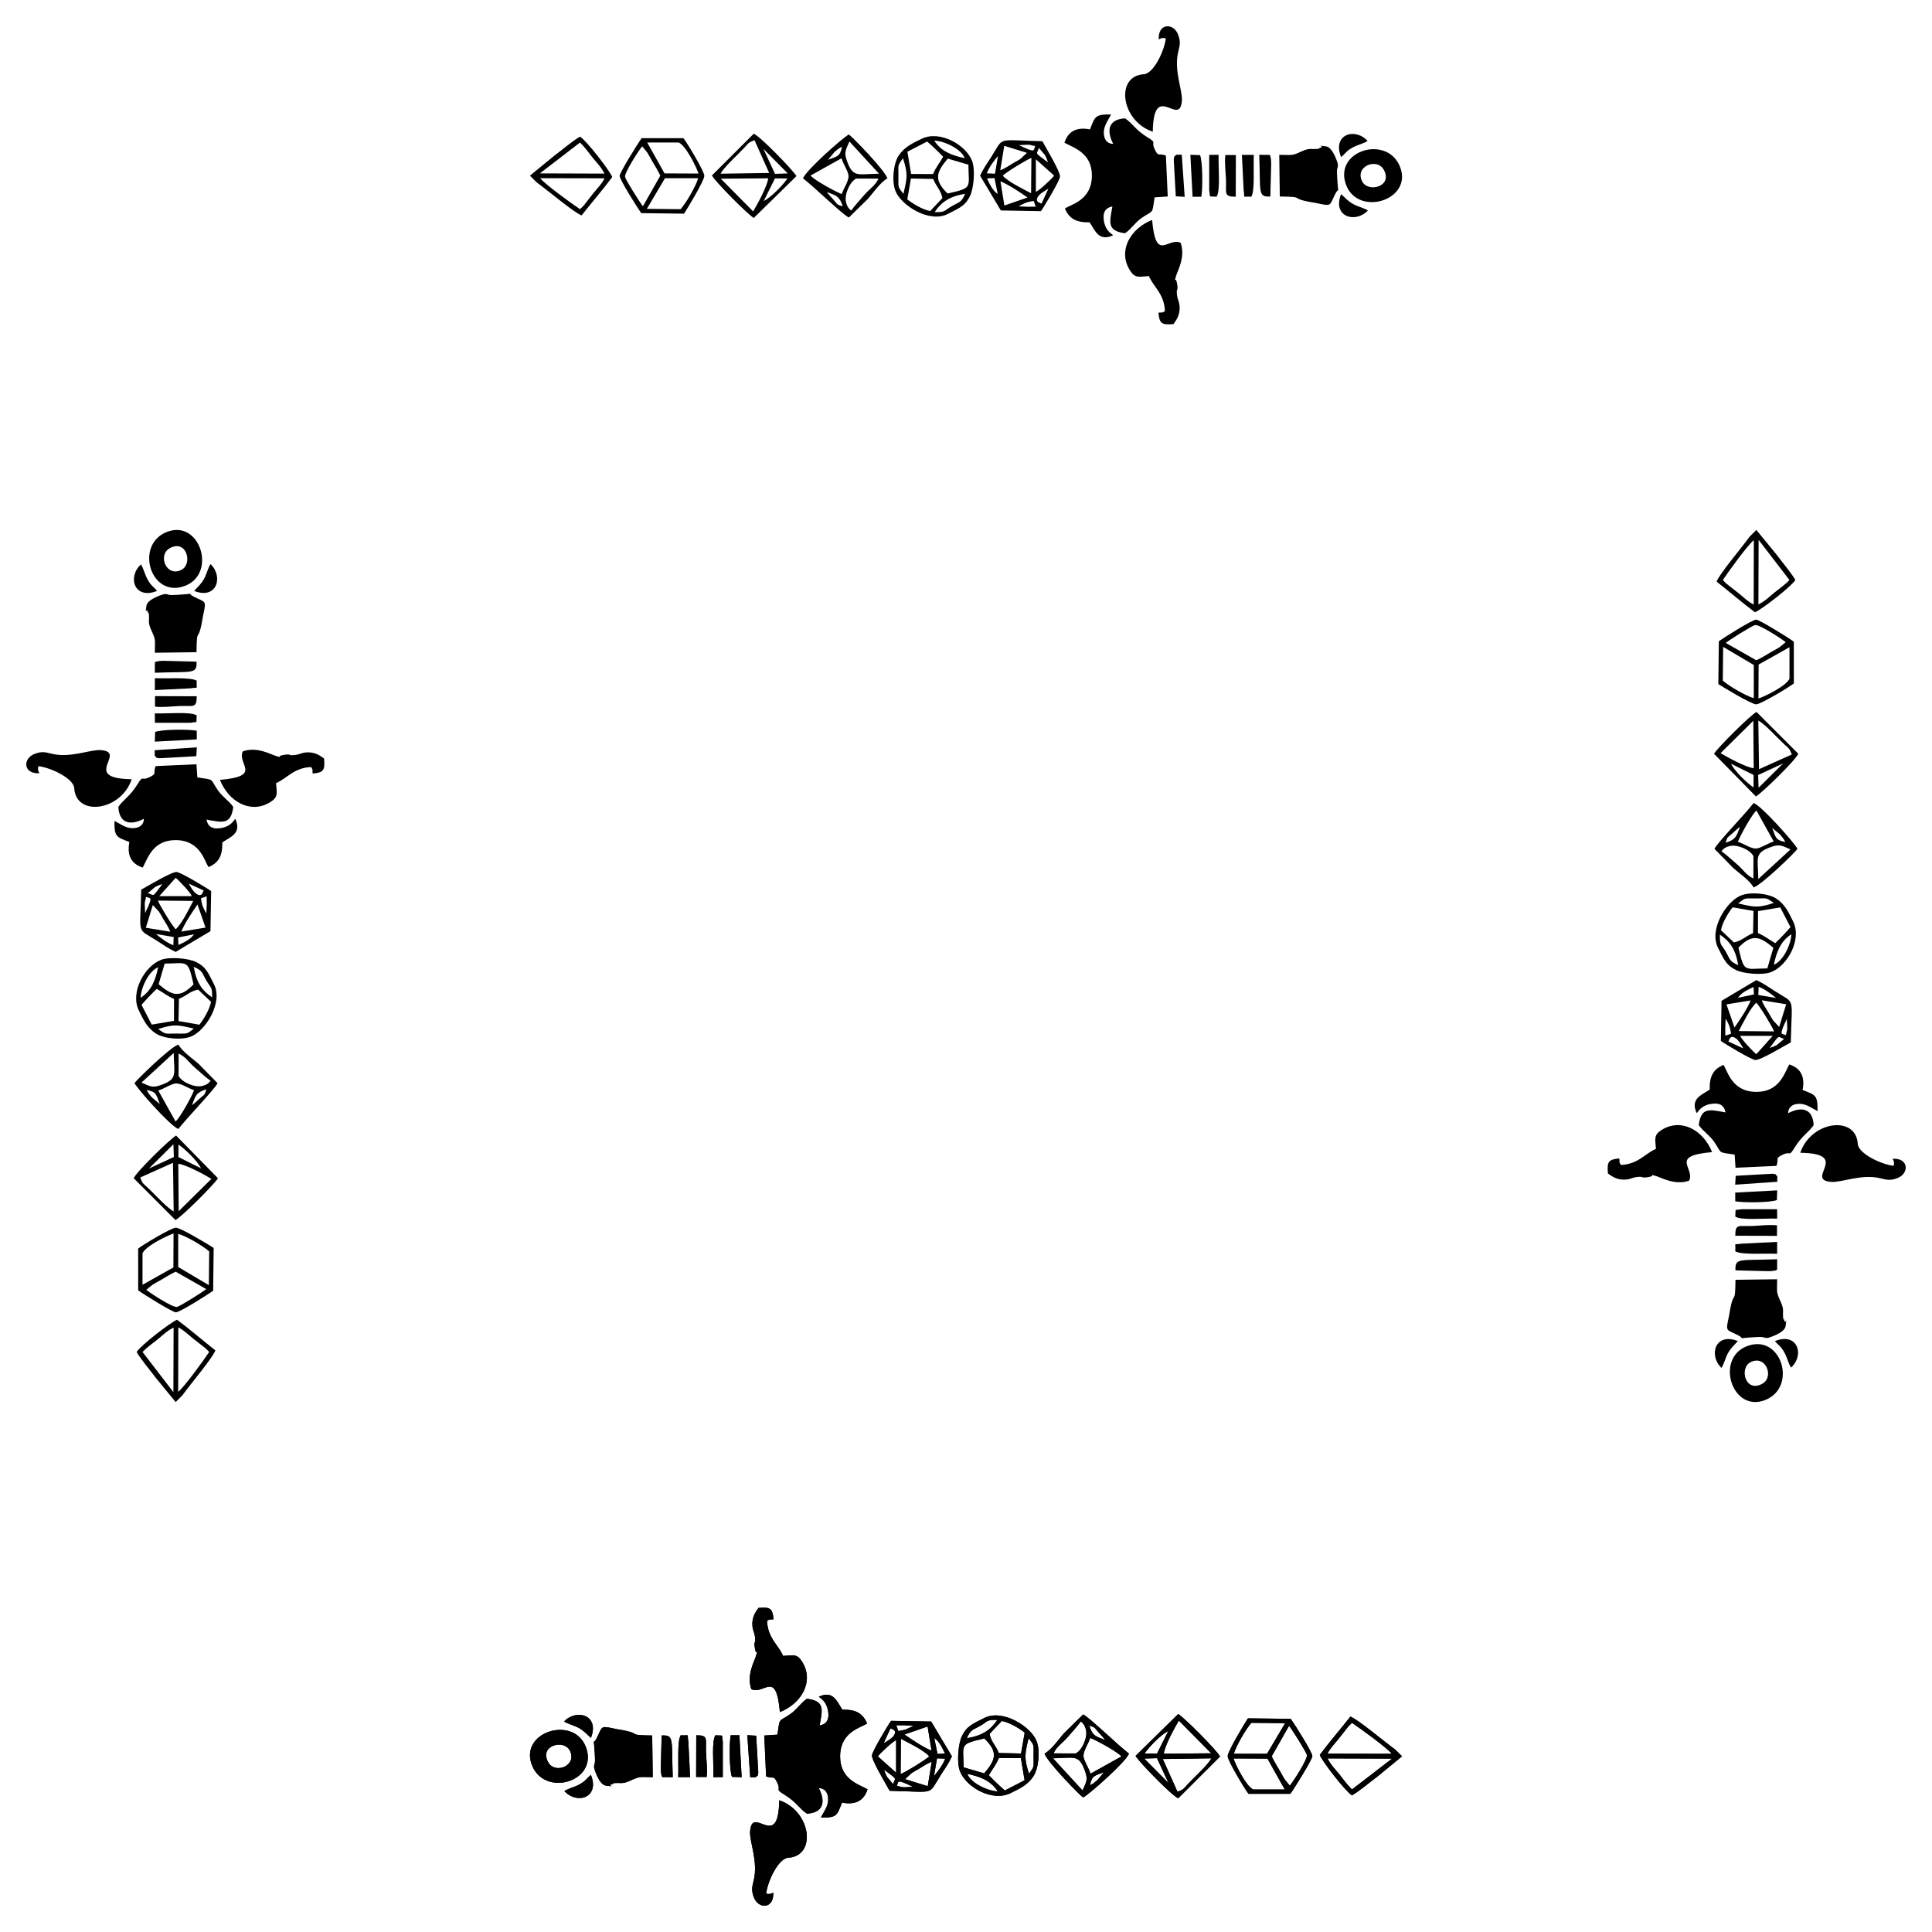 <?xml version="1.0" encoding="UTF-8"?>
<!DOCTYPE svg PUBLIC "-//W3C//DTD SVG 1.1//EN" "http://www.w3.org/Graphics/SVG/1.1/DTD/svg11.dtd">
<!-- Creator: CorelDRAW 2020 (64-Bit) -->
<svg xmlns="http://www.w3.org/2000/svg" xml:space="preserve" width="9.5in" height="9.5in" version="1.1" style="shape-rendering:geometricPrecision; text-rendering:geometricPrecision; image-rendering:optimizeQuality; fill-rule:evenodd; clip-rule:evenodd"
viewBox="0 0 9500 9500"
 xmlns:xlink="http://www.w3.org/1999/xlink"
 xmlns:xodm="http://www.corel.com/coreldraw/odm/2003">
 <defs>
  <style type="text/css">
   <![CDATA[
    .fil0 {fill:black}
   ]]>
  </style>
 </defs>
 <g id="Layer_x0020_1">
  <path class="fil0" d="M8738.43 6242.72l0.3 -50.79c-185.28,7.15 -208.19,-8.72 -205.09,54.58l157.14 4.09c8.36,-0.01 17.63,0.08 25.79,-1.19 25.75,-3.96 13.31,-2.47 21.86,-6.69zm-114.58 -3586.6l-0.67 316.57c-29.46,-14.86 -44.34,-31.63 -71.73,-53.89l-60.55 -47.4c-1.49,-1.33 -3.58,-3.09 -5,-4.42l-9.63 -9.86c-1.07,-1.09 -3.25,-3.38 -4.7,-5.22 28.32,-42.24 122.19,-172.09 152.28,-195.78zm156.73 501.59l-29.88 24.57c-16.81,10.67 -22.29,12.54 -40.02,22.8 -25.22,14.62 -49.64,30.44 -74.41,41.8l-150.28 -85.39c11.57,-10.86 130.15,-85.85 144.32,-87.95 20.52,-3.05 125.77,64.19 150.26,84.17zm-159.24 386.55l1.93 232.99c-35.09,-2.18 -133.26,-55.73 -162.89,-73.85l160.96 -159.13zm100.35 593.54c-29.21,8.8 -64.02,33.33 -86.01,34.53 -26.69,1.45 -61.26,-24.16 -90.02,-33.05 12.7,-33.63 69.33,-135.69 91.09,-153.71l84.95 152.23zm0.52 302.11c-78.12,26.02 -97.74,20.47 -175.31,2.38 37.48,-29.22 28.61,-24.51 89.41,-24.48 58.01,0.03 44.89,-5.51 85.91,22.09zm5.33 2154.58c21.77,25.69 28.37,22.93 47.86,58.14 11.82,21.37 19.9,55.61 31.76,72.15 68.59,-64.03 30.31,-175.28 -79.62,-130.3zm-61.61 209.46c-83.46,46.96 -114.63,-76.12 -58.79,-105.5 74.48,-39.17 118.88,71.69 58.79,105.5zm-120.59 -209.68c-112.52,-44.24 -144.74,71.18 -80.45,132 12.1,-18.2 19.72,-51.42 32.36,-73.49 15.51,-27.09 29.88,-37.44 48.09,-58.51zm193.16 -303.94l-204.8 2.72c-1.31,137.71 -8.83,32.67 -31.07,173.6l-3.33 16.19c-14.59,67.76 -8.62,54.08 47.92,83.31 31.68,16.38 0.72,15.12 38.5,12.01 117.73,-9.69 68.63,1.35 107.21,0.56 0.92,-0.02 82.81,-22.89 87.24,-58.23 6.89,-54.96 0.26,-7.21 -5.51,-25.18 -19.24,-59.91 2.52,28.11 -6.05,-16.55 -5.22,-27.22 6.92,-35.04 -12.43,-77.19 -23.66,-51.59 -17.56,-44.27 -17.67,-111.26zm567.2 -592.42c0.01,0.04 12.86,15.64 5.14,34.67 -62.51,-7.56 -172.98,-60.56 -175.9,-108.37 -8.69,-142.07 -230.43,-112.26 -282.52,44.2 255.05,3.69 18.31,132.42 151.89,143.19 50.74,4.09 150.17,-40.85 242.63,-17.55 33.31,8.39 49.05,11.41 81.96,-0.69 60.39,-22.21 58.01,-100.85 -23.2,-95.45zm-683.11 -844.66l1.81 36.83 -78.28 16.02c18.63,-26.48 46.67,-38.58 76.47,-52.85zm116.01 1253.37l-175.5 8.71c-41.03,8.02 -27.87,-11.68 -30.39,37.43 28.29,18.51 143.65,9.51 205.69,12.45l0.2 -58.6zm-0.74 -81.39c-38.8,-4.35 -80.52,1.44 -119.6,3.09 -69,2.92 -85.73,-13.41 -85.53,48.05l205.11 0.58 0.02 -51.72zm0.5 -79.32l-175.18 0.02c-38.06,7.15 -26.87,-7.33 -30.53,35.95 27.49,19.91 139.09,8.46 206.11,10.17l-0.4 -46.14zm-1.11 -44.98l1.63 -47.74 -206.42 10.95 0.11 42.89c41.6,7.67 173,6.68 204.68,-6.11zm2.02 -89.94l0.04 -26.98c-19.11,-16.83 5.34,-5.69 -22.52,-12.61l-182.02 10.22 -2.6 43.72 207.09 -14.35zm-433 -5.6c28.8,-64.22 -99.46,-121.53 112.33,-140.28 -42.46,-107.26 -150.69,-168.35 -245.38,-110.57 -41.38,25.25 -34.94,41.54 -30.63,94.77 -53.16,22.16 -87.31,75.51 -171.88,78.9 -13.19,-16.29 -3.86,-19.68 -9,-31.94 -52.98,5.45 -60.11,15.43 -55.27,73.87 20.9,15.63 47.91,33.93 90,29.89 21.2,-2.04 30.3,-9.44 49.45,-12.09 40.8,-5.64 18.19,6.42 56.85,0.4 47,-7.32 -3.6,-17.61 40.52,-5.43 25.16,6.94 92.56,47.37 163.01,22.46zm428.9 -72.49c13.66,-37.42 -8.93,-35.68 29.99,-54.62 43.09,-20.98 28.56,14.89 60.63,-37.33 35.01,-56.97 69,-73.26 92.31,-108.78 -4.33,-81.41 -59.01,-93.06 -125.66,-58.21 0.45,-30.09 22.51,-47.36 58.5,-46.23 32.78,1.03 59.7,22.09 86.24,35.93 1.31,-80.35 -10.55,-79.13 -73.36,-104.07 12.91,-66.09 -9.71,-107.65 -65.65,-125.54 -25.04,46.21 -49.87,135.33 -161.89,134.9 -122.75,-0.46 -141.14,-104.74 -161.91,-132.7 -47.01,20.52 -69.4,52.3 -67.33,121.31 -39.22,26.98 -97.51,44.28 -63.69,116.44 13.13,-19.58 30.87,-37.8 63.87,-44.68 44.61,-9.3 70.33,3.2 77.6,40.47 -76.92,-13.49 -120.4,-28.31 -131.68,62.39 22.21,32.13 51.78,47.76 75.4,81.91 41.23,59.59 12.95,50.03 101.11,63.39l4.27 64.48 201.23 -9.04zm-2.13 -825.59l-87.09 -14.81 1.72 -40.38c30.23,11.44 63.09,36.07 85.37,55.19zm-124.78 12c-14.77,37.9 -52.12,94.34 -79.39,133.11l-39.41 -113.6 118.8 -19.5zm140.28 130.31l-29.83 -32.12c-9.98,-14.73 -11.62,-19.7 -19.66,-33.58 -12.82,-22.14 -26.77,-39.96 -36.14,-65.4l120.08 19.61 -34.45 111.49zm-240.9 10.13c5.16,33.72 11.2,17.87 -23.71,33.28l-0.61 -37.57 2.06 -46.94c5.62,10.09 19.66,34.32 22.26,51.22zm278.7 -49.45c4.96,73.99 -1.17,50.79 -3.15,74.78 -0.24,2.85 -1.99,3.35 -3,5.03 -17.42,-11.37 -37.09,9.58 6.14,-79.81zm-150.06 -79.67c19.88,21.27 75.14,111.98 87.4,140.96l-173.69 -1.62c19.69,-37.78 57.39,-115.04 86.29,-139.34zm0 252.93c-14.63,-11.27 -71.37,-70.35 -79.41,-89.95l159.89 0 -80.48 89.95zm-137.46 -62.2c2.7,-3.31 7.83,-42.83 44.02,-9.43 7.76,7.17 24.33,33.98 28.86,42.99l-72.89 -33.56zm238.37 17.18c-13.7,7.21 -19.63,9.28 -35.57,14.37 53.51,-69.63 35.42,-55.5 71.14,-44.35l-35.57 29.98zm68.44 -12.97c5.15,-232.6 24.26,-186.1 -77.74,-251.75 -36.19,-23.29 -54.99,-37.33 -91.61,-54.59l-171.13 102.08 -3.37 197.14c19.34,14.31 146.19,90.46 168.81,93.81 22.94,3.4 144.28,-70.07 175.04,-86.69zm-124.26 1758.04c158.15,-64.23 77.41,-328.74 -91.2,-264.31 -158.39,60.52 -73.18,331.07 91.2,264.31zm-61.38 -2294.9c-38.53,15.21 -53.24,36.93 -94.01,45.43l-63.69 -60.24c6.9,-36.8 34.64,-83.88 57.36,-112.55l102.63 18.02 -2.3 109.33zm184.09 -29.78c-24.4,28.07 -47.04,51.98 -74.82,78.69 -29.39,-16.23 -51.05,-35.44 -85.03,-49.37l0.28 -108.07 109.42 -18.31 50.15 97.06zm-113.8 202.89c-115.2,1.16 -113.2,23.07 -141.93,-102.08 68.97,-71.23 106.77,-54 171.68,0.72l-29.75 101.35zm118.13 -167.83c-0.81,46.22 -38.38,130.73 -86.02,149.82 12.03,-58.32 31.4,-115.08 86.02,-149.82zm-351.45 1.72c46.92,32.03 76.47,68.49 90.39,150.25 -43.66,-18.96 -39.91,-28.48 -59.73,-63.56 -24.06,-42.58 -31.51,-30.49 -30.66,-86.69zm252.53 184.01c80.64,-31.91 150.69,-159.53 108.33,-247.25 -24.11,-49.94 -42.32,-86.89 -83.99,-114.25 -38.11,-25.03 -125.41,-34.41 -173.67,-14.8 -70.78,28.76 -157.84,166.05 -112.76,256.08 32.08,64.08 42.17,86.9 88.07,109.97 37.13,18.67 131.15,27.22 174.01,10.25zm69.44 -639.54c-49.11,-8.7 -47.09,-22.98 -64.67,-68.86l38.11 31.73c13.93,16.43 16.48,18.93 26.56,37.13zm-222.91 -74.59c-18.2,47.25 -19.63,61.78 -70.69,78.4 8.78,-28.45 6.83,-23.53 26.45,-40.2 21.35,-18.12 26.85,-25.77 44.24,-38.2zm65.78 254.02c-34.44,-15.32 -49.79,-43.39 -79.8,-69.1 -27.81,-23.81 -49.49,-44.87 -77.42,-65.05 6.01,-6.76 13.16,-18.56 41.74,-25.48 36.45,-8.83 99.92,18.38 115.61,50.05l-0.13 109.59zm24.06 2.8c-1.44,-108.07 -22.69,-128.65 69.67,-160.04 38.62,-13.12 53.23,-0.25 88.71,14.39l-158.39 145.64zm192.76 -148.37c-13.84,-28.17 -175.9,-211.17 -215.67,-225.46 -44.33,57.53 -181.06,197.91 -192.52,225.46l92.91 94.76c29.07,25.3 80.29,60.26 99.45,94.82 41.3,-12.94 206.83,-174.98 215.83,-189.58zm-28 -464.04l-161.19 72.29 -3.48 -239.19c35.59,19.97 89.41,81.16 127.08,116.27 25.17,23.44 25.01,18.47 37.59,50.63zm-188.13 162.05c-34.04,-23.43 -91.4,-78.43 -111.2,-116.92l111.4 55.55 -0.2 61.37zm24.77 1.48l-2.13 -62.65 122.44 -56.7 -120.31 119.36zm195.24 -167.19l-205.28 -205.54c-30.35,15.36 -189.37,173.87 -209.09,205.54l206.09 210.06c34.72,-21.85 196.13,-179.44 208.29,-210.06zm-218.75 -273.35c-39.44,-11.12 -123.13,-59.89 -152.4,-86.42l1.72 -165.8 150.61 89.06 0.07 163.16zm175.47 -95.41c-16.45,35.39 -116.39,84.73 -152.56,97.26l0.76 -167.17 151.83 -85.11 -0.03 155.02zm21.45 22.84l-0.18 -205.35c-25.79,-19.1 -168.91,-107.7 -184.92,-108.16 -18.34,-0.54 -156.93,87 -183.66,106.21l-2.54 210.57c23.9,15.5 163.09,100.16 186.4,99.6 22.78,-0.53 166.24,-86.92 184.9,-102.86zm-21.67 -508.52c-23.29,24.91 -47.03,40.06 -73.86,61.89 -26.41,21.49 -45.67,41.96 -78.75,58.33l1.07 -317.31 151.54 197.09zm-195.94 -212.74c-36.89,51.7 -148.42,182.87 -162.19,220.7 60.16,47.39 126.91,104.82 188.51,150.75 31.49,-12.45 179.44,-126.41 198.72,-158.72 -23.85,-40.55 -65.11,-87.62 -93.19,-125.69l-98.65 -120.33 -33.2 33.27z"/>
  <path class="fil0" d="M6242.72 761.58l-50.79 -0.3c7.15,185.28 -8.72,208.19 54.58,205.09l4.09 -157.14c-0.01,-8.36 0.08,-17.63 -1.19,-25.79 -3.96,-25.75 -2.47,-13.31 -6.69,-21.86zm-3586.6 114.58l316.57 0.67c-14.86,29.46 -31.63,44.34 -53.89,71.73l-47.4 60.55c-1.33,1.49 -3.09,3.58 -4.42,5l-9.86 9.63c-1.09,1.07 -3.38,3.25 -5.22,4.7 -42.24,-28.32 -172.09,-122.19 -195.78,-152.28zm501.59 -156.73l24.57 29.88c10.67,16.81 12.54,22.29 22.8,40.02 14.62,25.22 30.44,49.64 41.8,74.41l-85.39 150.28c-10.86,-11.57 -85.85,-130.15 -87.95,-144.32 -3.05,-20.52 64.19,-125.77 84.17,-150.26zm386.55 159.24l232.99 -1.93c-2.18,35.09 -55.73,133.26 -73.85,162.89l-159.13 -160.96zm593.54 -100.35c8.8,29.21 33.33,64.02 34.53,86.01 1.45,26.69 -24.16,61.26 -33.05,90.02 -33.63,-12.7 -135.69,-69.33 -153.71,-91.09l152.23 -84.95zm302.11 -0.52c26.02,78.12 20.47,97.74 2.38,175.31 -29.22,-37.48 -24.51,-28.61 -24.48,-89.41 0.03,-58.01 -5.51,-44.89 22.09,-85.91zm2154.58 -5.33c25.69,-21.77 22.93,-28.37 58.14,-47.86 21.37,-11.82 55.61,-19.9 72.15,-31.76 -64.03,-68.59 -175.28,-30.31 -130.3,79.62zm209.46 61.61c46.96,83.46 -76.12,114.63 -105.5,58.79 -39.17,-74.48 71.69,-118.88 105.5,-58.79zm-209.68 120.59c-44.24,112.52 71.18,144.74 132,80.45 -18.2,-12.1 -51.42,-19.72 -73.49,-32.36 -27.09,-15.51 -37.44,-29.88 -58.51,-48.09zm-303.94 -193.16l2.72 204.8c137.71,1.31 32.67,8.83 173.6,31.07l16.19 3.33c67.76,14.59 54.08,8.62 83.31,-47.92 16.38,-31.68 15.12,-0.72 12.01,-38.5 -9.69,-117.73 1.35,-68.63 0.56,-107.21 -0.02,-0.92 -22.89,-82.81 -58.23,-87.24 -54.96,-6.89 -7.21,-0.26 -25.18,5.51 -59.91,19.24 28.11,-2.52 -16.55,6.05 -27.22,5.22 -35.04,-6.92 -77.19,12.43 -51.59,23.66 -44.27,17.56 -111.26,17.67zm-592.42 -567.2c0.04,-0.01 15.64,-12.86 34.67,-5.14 -7.56,62.51 -60.56,172.98 -108.37,175.9 -142.07,8.69 -112.26,230.43 44.2,282.52 3.69,-255.05 132.42,-18.31 143.19,-151.89 4.09,-50.74 -40.85,-150.17 -17.55,-242.63 8.39,-33.31 11.41,-49.05 -0.69,-81.96 -22.21,-60.39 -100.85,-58.01 -95.45,23.2zm-844.66 683.11l36.83 -1.81 16.02 78.28c-26.48,-18.63 -38.58,-46.67 -52.85,-76.47zm1253.37 -116.01l8.71 175.5c8.02,41.03 -11.68,27.87 37.43,30.39 18.51,-28.29 9.51,-143.65 12.45,-205.69l-58.6 -0.2zm-81.39 0.74c-4.35,38.8 1.44,80.52 3.09,119.6 2.92,69 -13.41,85.73 48.05,85.53l0.58 -205.11 -51.72 -0.02zm-79.32 -0.5l0.02 175.18c7.15,38.06 -7.33,26.87 35.95,30.53 19.91,-27.49 8.46,-139.09 10.17,-206.11l-46.14 0.4zm-44.98 1.11l-47.74 -1.63 10.95 206.42 42.89 -0.11c7.67,-41.6 6.68,-173 -6.11,-204.68zm-89.94 -2.02l-26.98 -0.04c-16.83,19.11 -5.69,-5.34 -12.61,22.52l10.22 182.02 43.72 2.6 -14.35 -207.09zm-5.6 433c-64.22,-28.8 -121.53,99.46 -140.28,-112.33 -107.26,42.46 -168.35,150.69 -110.57,245.38 25.25,41.38 41.54,34.94 94.77,30.63 22.16,53.16 75.51,87.31 78.9,171.88 -16.29,13.19 -19.68,3.86 -31.94,9 5.45,52.98 15.43,60.11 73.87,55.27 15.63,-20.9 33.93,-47.91 29.89,-90 -2.04,-21.2 -9.44,-30.3 -12.09,-49.45 -5.64,-40.8 6.42,-18.19 0.4,-56.85 -7.32,-47 -17.61,3.6 -5.43,-40.52 6.94,-25.16 47.37,-92.56 22.46,-163.01zm-72.49 -428.9c-37.42,-13.66 -35.68,8.93 -54.62,-29.99 -20.98,-43.09 14.89,-28.56 -37.33,-60.63 -56.97,-35.01 -73.26,-69 -108.78,-92.31 -81.41,4.33 -93.06,59.01 -58.21,125.66 -30.09,-0.45 -47.36,-22.51 -46.23,-58.5 1.03,-32.78 22.09,-59.7 35.93,-86.24 -80.35,-1.31 -79.13,10.55 -104.07,73.36 -66.09,-12.91 -107.65,9.71 -125.54,65.65 46.21,25.04 135.33,49.87 134.9,161.89 -0.46,122.75 -104.74,141.14 -132.7,161.91 20.52,47.01 52.3,69.4 121.31,67.33 26.98,39.22 44.28,97.51 116.44,63.69 -19.58,-13.13 -37.8,-30.87 -44.68,-63.87 -9.3,-44.61 3.2,-70.33 40.47,-77.6 -13.49,76.92 -28.31,120.4 62.39,131.68 32.13,-22.21 47.76,-51.78 81.91,-75.4 59.59,-41.23 50.03,-12.95 63.39,-101.11l64.48 -4.27 -9.04 -201.23zm-825.59 2.13l-14.81 87.09 -40.38 -1.72c11.44,-30.23 36.07,-63.09 55.19,-85.37zm12 124.78c37.9,14.77 94.34,52.12 133.11,79.39l-113.6 39.41 -19.5 -118.8zm130.31 -140.28l-32.12 29.83c-14.73,9.98 -19.7,11.62 -33.58,19.66 -22.14,12.82 -39.96,26.77 -65.4,36.14l19.61 -120.08 111.49 34.45zm10.13 240.9c33.72,-5.16 17.87,-11.2 33.28,23.71l-37.57 0.61 -46.94 -2.06c10.09,-5.62 34.32,-19.66 51.22,-22.26zm-49.45 -278.7c73.99,-4.96 50.79,1.17 74.78,3.15 2.85,0.24 3.35,1.99 5.03,3 -11.37,17.42 9.58,37.09 -79.81,-6.14zm-79.67 150.06c21.27,-19.88 111.98,-75.14 140.96,-87.4l-1.62 173.69c-37.78,-19.69 -115.04,-57.39 -139.34,-86.29zm252.93 0c-11.27,14.63 -70.35,71.37 -89.95,79.41l0 -159.89 89.95 80.48zm-62.2 137.46c-3.31,-2.7 -42.83,-7.83 -9.43,-44.02 7.17,-7.76 33.98,-24.33 42.99,-28.86l-33.56 72.89zm17.18 -238.37c7.21,13.7 9.28,19.63 14.37,35.57 -69.63,-53.51 -55.5,-35.42 -44.35,-71.14l29.98 35.57zm-12.97 -68.44c-232.6,-5.15 -186.1,-24.26 -251.75,77.74 -23.29,36.19 -37.33,54.99 -54.59,91.61l102.08 171.13 197.14 3.37c14.31,-19.34 90.46,-146.19 93.81,-168.81 3.4,-22.94 -70.07,-144.28 -86.69,-175.04zm1758.04 124.26c-64.23,-158.15 -328.74,-77.41 -264.31,91.2 60.52,158.39 331.07,73.18 264.31,-91.2zm-2294.9 61.38c15.21,38.53 36.93,53.24 45.43,94.01l-60.24 63.69c-36.8,-6.9 -83.88,-34.64 -112.55,-57.36l18.02 -102.63 109.33 2.3zm-29.78 -184.09c28.07,24.4 51.98,47.04 78.69,74.82 -16.23,29.39 -35.44,51.05 -49.37,85.03l-108.07 -0.28 -18.31 -109.42 97.06 -50.15zm202.89 113.8c1.16,115.2 23.07,113.2 -102.08,141.93 -71.23,-68.97 -54,-106.77 0.72,-171.68l101.35 29.75zm-167.83 -118.13c46.22,0.81 130.73,38.38 149.82,86.02 -58.32,-12.03 -115.08,-31.4 -149.82,-86.02zm1.72 351.45c32.03,-46.92 68.49,-76.47 150.25,-90.39 -18.96,43.66 -28.48,39.91 -63.56,59.73 -42.58,24.06 -30.49,31.51 -86.69,30.66zm184.01 -252.53c-31.91,-80.64 -159.53,-150.69 -247.25,-108.33 -49.94,24.11 -86.89,42.32 -114.25,83.99 -25.03,38.11 -34.41,125.41 -14.8,173.67 28.76,70.78 166.05,157.84 256.08,112.76 64.08,-32.08 86.9,-42.17 109.97,-88.07 18.67,-37.13 27.22,-131.15 10.25,-174.01zm-639.54 -69.44c-8.7,49.11 -22.98,47.09 -68.86,64.67l31.73 -38.11c16.43,-13.93 18.93,-16.48 37.13,-26.56zm-74.59 222.91c47.25,18.2 61.78,19.63 78.4,70.69 -28.45,-8.78 -23.53,-6.83 -40.2,-26.45 -18.12,-21.35 -25.77,-26.85 -38.2,-44.24zm254.02 -65.78c-15.32,34.44 -43.39,49.79 -69.1,79.8 -23.81,27.81 -44.87,49.49 -65.05,77.42 -6.76,-6.01 -18.56,-13.16 -25.48,-41.74 -8.83,-36.45 18.38,-99.92 50.05,-115.61l109.59 0.13zm2.8 -24.06c-108.07,1.44 -128.65,22.69 -160.04,-69.67 -13.12,-38.62 -0.25,-53.23 14.39,-88.71l145.64 158.39zm-148.37 -192.76c-28.17,13.84 -211.17,175.9 -225.46,215.67 57.53,44.33 197.91,181.06 225.46,192.52l94.76 -92.91c25.3,-29.07 60.26,-80.29 94.82,-99.45 -12.94,-41.3 -174.98,-206.83 -189.58,-215.83zm-464.04 28l72.29 161.19 -239.19 3.48c19.97,-35.59 81.16,-89.41 116.27,-127.08 23.44,-25.17 18.47,-25.01 50.63,-37.59zm162.05 188.13c-23.43,34.04 -78.43,91.4 -116.92,111.2l55.55 -111.4 61.37 0.2zm1.48 -24.77l-62.65 2.13 -56.7 -122.44 119.36 120.31zm-167.19 -195.24l-205.54 205.28c15.36,30.35 173.87,189.37 205.54,209.09l210.06 -206.09c-21.85,-34.72 -179.44,-196.13 -210.06,-208.29zm-273.35 218.75c-11.12,39.44 -59.89,123.13 -86.42,152.4l-165.8 -1.72 89.06 -150.61 163.16 -0.07zm-95.41 -175.47c35.39,16.45 84.73,116.39 97.26,152.56l-167.17 -0.76 -85.11 -151.83 155.02 0.03zm22.84 -21.45l-205.35 0.18c-19.1,25.79 -107.7,168.91 -108.16,184.92 -0.54,18.34 87,156.93 106.21,183.66l210.57 2.54c15.5,-23.9 100.16,-163.09 99.6,-186.4 -0.53,-22.78 -86.92,-166.24 -102.86,-184.9zm-508.52 21.67c24.91,23.29 40.06,47.03 61.89,73.86 21.49,26.41 41.96,45.67 58.33,78.75l-317.31 -1.07 197.09 -151.54zm-212.74 195.94c51.7,36.89 182.87,148.42 220.7,162.19 47.39,-60.16 104.82,-126.91 150.75,-188.51 -12.45,-31.49 -126.41,-179.44 -158.72,-198.72 -40.55,23.85 -87.62,65.11 -125.69,93.19l-120.33 98.65 33.27 33.2z"/>
  <path class="fil0" d="M761.58 3257.28l-0.3 50.79c185.28,-7.15 208.19,8.72 205.09,-54.58l-157.14 -4.09c-8.36,0.01 -17.63,-0.08 -25.79,1.19 -25.75,3.96 -13.31,2.47 -21.86,6.69zm114.58 3586.6l0.67 -316.57c29.46,14.86 44.34,31.63 71.73,53.89l60.55 47.4c1.49,1.33 3.58,3.09 5,4.42l9.63 9.86c1.07,1.09 3.25,3.38 4.7,5.22 -28.32,42.24 -122.19,172.09 -152.28,195.78zm-156.73 -501.59l29.88 -24.57c16.81,-10.67 22.29,-12.54 40.02,-22.8 25.22,-14.62 49.64,-30.44 74.41,-41.8l150.28 85.39c-11.57,10.86 -130.15,85.85 -144.32,87.95 -20.52,3.05 -125.77,-64.19 -150.26,-84.17zm159.24 -386.55l-1.93 -232.99c35.09,2.18 133.26,55.73 162.89,73.85l-160.96 159.13zm-100.35 -593.54c29.21,-8.8 64.02,-33.33 86.01,-34.53 26.69,-1.45 61.26,24.16 90.02,33.05 -12.7,33.63 -69.33,135.69 -91.09,153.71l-84.95 -152.23zm-0.52 -302.11c78.12,-26.02 97.74,-20.47 175.31,-2.38 -37.48,29.22 -28.61,24.51 -89.41,24.48 -58.01,-0.03 -44.89,5.51 -85.91,-22.09zm-5.33 -2154.58c-21.77,-25.69 -28.37,-22.93 -47.86,-58.14 -11.82,-21.37 -19.9,-55.61 -31.76,-72.15 -68.59,64.03 -30.31,175.28 79.62,130.3zm61.61 -209.46c83.46,-46.96 114.63,76.12 58.79,105.5 -74.48,39.17 -118.88,-71.69 -58.79,-105.5zm120.59 209.68c112.52,44.24 144.74,-71.18 80.45,-132 -12.1,18.2 -19.72,51.42 -32.36,73.49 -15.51,27.09 -29.88,37.44 -48.09,58.51zm-193.16 303.94l204.8 -2.72c1.31,-137.71 8.83,-32.67 31.07,-173.6l3.33 -16.19c14.59,-67.76 8.62,-54.08 -47.92,-83.31 -31.68,-16.38 -0.72,-15.12 -38.5,-12.01 -117.73,9.69 -68.63,-1.35 -107.21,-0.56 -0.92,0.02 -82.81,22.89 -87.24,58.23 -6.89,54.96 -0.26,7.21 5.51,25.18 19.24,59.91 -2.52,-28.11 6.05,16.55 5.22,27.22 -6.92,35.04 12.43,77.19 23.66,51.59 17.56,44.27 17.67,111.26zm-567.2 592.42c-0.01,-0.04 -12.86,-15.64 -5.14,-34.67 62.51,7.56 172.98,60.56 175.9,108.37 8.69,142.07 230.43,112.26 282.52,-44.2 -255.05,-3.69 -18.31,-132.42 -151.89,-143.19 -50.74,-4.09 -150.17,40.85 -242.63,17.55 -33.31,-8.39 -49.05,-11.41 -81.96,0.69 -60.39,22.21 -58.01,100.85 23.2,95.45zm683.11 844.66l-1.81 -36.83 78.28 -16.02c-18.63,26.48 -46.67,38.58 -76.47,52.85zm-116.01 -1253.37l175.5 -8.71c41.03,-8.02 27.87,11.68 30.39,-37.43 -28.29,-18.51 -143.65,-9.51 -205.69,-12.45l-0.2 58.6zm0.74 81.39c38.8,4.35 80.52,-1.44 119.6,-3.09 69,-2.92 85.73,13.41 85.53,-48.05l-205.11 -0.58 -0.02 51.72zm-0.5 79.32l175.18 -0.02c38.06,-7.15 26.87,7.33 30.53,-35.95 -27.49,-19.91 -139.09,-8.46 -206.11,-10.17l0.4 46.14zm1.11 44.98l-1.63 47.74 206.42 -10.95 -0.11 -42.89c-41.6,-7.67 -173,-6.68 -204.68,6.11zm-2.02 89.94l-0.04 26.98c19.11,16.83 -5.34,5.69 22.52,12.61l182.02 -10.22 2.6 -43.72 -207.09 14.35zm433 5.6c-28.8,64.22 99.46,121.53 -112.33,140.28 42.46,107.26 150.69,168.35 245.38,110.57 41.38,-25.25 34.94,-41.54 30.63,-94.77 53.16,-22.16 87.31,-75.51 171.88,-78.9 13.19,16.29 3.86,19.68 9,31.94 52.98,-5.45 60.11,-15.43 55.27,-73.87 -20.9,-15.63 -47.91,-33.93 -90,-29.89 -21.2,2.04 -30.3,9.44 -49.45,12.09 -40.8,5.64 -18.19,-6.42 -56.85,-0.4 -47,7.32 3.6,17.61 -40.52,5.43 -25.16,-6.94 -92.56,-47.37 -163.01,-22.46zm-428.9 72.49c-13.66,37.42 8.93,35.68 -29.99,54.62 -43.09,20.98 -28.56,-14.89 -60.63,37.33 -35.01,56.97 -69,73.26 -92.31,108.78 4.33,81.41 59.01,93.06 125.66,58.21 -0.45,30.09 -22.51,47.36 -58.5,46.23 -32.78,-1.03 -59.7,-22.09 -86.24,-35.93 -1.31,80.35 10.55,79.13 73.36,104.07 -12.91,66.09 9.71,107.65 65.65,125.54 25.04,-46.21 49.87,-135.33 161.89,-134.9 122.75,0.46 141.14,104.74 161.91,132.7 47.01,-20.52 69.4,-52.3 67.33,-121.31 39.22,-26.98 97.51,-44.28 63.69,-116.44 -13.13,19.58 -30.87,37.8 -63.87,44.68 -44.61,9.3 -70.33,-3.2 -77.6,-40.47 76.92,13.49 120.4,28.31 131.68,-62.39 -22.21,-32.13 -51.78,-47.76 -75.4,-81.91 -41.23,-59.59 -12.95,-50.03 -101.11,-63.39l-4.27 -64.48 -201.23 9.04zm2.13 825.59l87.09 14.81 -1.72 40.38c-30.23,-11.44 -63.09,-36.07 -85.37,-55.19zm124.78 -12c14.77,-37.9 52.12,-94.34 79.39,-133.11l39.41 113.6 -118.8 19.5zm-140.28 -130.31l29.83 32.12c9.98,14.73 11.62,19.7 19.66,33.58 12.82,22.14 26.77,39.96 36.14,65.4l-120.08 -19.61 34.45 -111.49zm240.9 -10.13c-5.16,-33.72 -11.2,-17.87 23.71,-33.28l0.61 37.57 -2.06 46.94c-5.62,-10.09 -19.66,-34.32 -22.26,-51.22zm-278.7 49.45c-4.96,-73.99 1.17,-50.79 3.15,-74.78 0.24,-2.85 1.99,-3.35 3,-5.03 17.42,11.37 37.09,-9.58 -6.14,79.81zm150.06 79.67c-19.88,-21.27 -75.14,-111.98 -87.4,-140.96l173.69 1.62c-19.69,37.78 -57.39,115.04 -86.29,139.34zm0 -252.93c14.63,11.27 71.37,70.35 79.41,89.95l-159.89 0 80.48 -89.95zm137.46 62.2c-2.7,3.31 -7.83,42.83 -44.02,9.43 -7.76,-7.17 -24.33,-33.98 -28.86,-42.99l72.89 33.56zm-238.37 -17.18c13.7,-7.21 19.63,-9.28 35.57,-14.37 -53.51,69.63 -35.42,55.5 -71.14,44.35l35.57 -29.98zm-68.44 12.97c-5.15,232.6 -24.26,186.1 77.74,251.75 36.19,23.29 54.99,37.33 91.61,54.59l171.13 -102.08 3.37 -197.14c-19.34,-14.31 -146.19,-90.46 -168.81,-93.81 -22.94,-3.4 -144.28,70.07 -175.04,86.69zm124.26 -1758.04c-158.15,64.23 -77.41,328.74 91.2,264.31 158.39,-60.52 73.18,-331.07 -91.2,-264.31zm61.38 2294.9c38.53,-15.21 53.24,-36.93 94.01,-45.43l63.69 60.24c-6.9,36.8 -34.64,83.88 -57.36,112.55l-102.63 -18.02 2.3 -109.33zm-184.09 29.78c24.4,-28.07 47.04,-51.98 74.82,-78.69 29.39,16.23 51.05,35.44 85.03,49.37l-0.28 108.07 -109.42 18.31 -50.15 -97.06zm113.8 -202.89c115.2,-1.16 113.2,-23.07 141.93,102.08 -68.97,71.23 -106.77,54 -171.68,-0.72l29.75 -101.35zm-118.13 167.83c0.81,-46.22 38.38,-130.73 86.02,-149.82 -12.03,58.32 -31.4,115.08 -86.02,149.82zm351.45 -1.72c-46.92,-32.03 -76.47,-68.49 -90.39,-150.25 43.66,18.96 39.91,28.48 59.73,63.56 24.06,42.58 31.51,30.49 30.66,86.69zm-252.53 -184.01c-80.64,31.91 -150.69,159.53 -108.33,247.25 24.11,49.94 42.32,86.89 83.99,114.25 38.11,25.03 125.41,34.41 173.67,14.8 70.78,-28.76 157.84,-166.05 112.76,-256.08 -32.08,-64.08 -42.17,-86.9 -88.07,-109.97 -37.13,-18.67 -131.15,-27.22 -174.01,-10.25zm-69.44 639.54c49.11,8.7 47.09,22.98 64.67,68.86l-38.11 -31.73c-13.93,-16.43 -16.48,-18.93 -26.56,-37.13zm222.91 74.59c18.2,-47.25 19.63,-61.78 70.69,-78.4 -8.78,28.45 -6.83,23.53 -26.45,40.2 -21.35,18.12 -26.85,25.77 -44.24,38.2zm-65.78 -254.02c34.44,15.32 49.79,43.39 79.8,69.1 27.81,23.81 49.49,44.87 77.42,65.05 -6.01,6.76 -13.16,18.56 -41.74,25.48 -36.45,8.83 -99.92,-18.38 -115.61,-50.05l0.13 -109.59zm-24.06 -2.8c1.44,108.07 22.69,128.65 -69.67,160.04 -38.62,13.12 -53.23,0.25 -88.71,-14.39l158.39 -145.64zm-192.76 148.37c13.84,28.17 175.9,211.17 215.67,225.46 44.33,-57.53 181.06,-197.91 192.52,-225.46l-92.91 -94.76c-29.07,-25.3 -80.29,-60.26 -99.45,-94.82 -41.3,12.94 -206.83,174.98 -215.83,189.58zm28 464.04l161.19 -72.29 3.48 239.19c-35.59,-19.97 -89.41,-81.16 -127.08,-116.27 -25.17,-23.44 -25.01,-18.47 -37.59,-50.63zm188.13 -162.05c34.04,23.43 91.4,78.43 111.2,116.92l-111.4 -55.55 0.2 -61.37zm-24.77 -1.48l2.13 62.65 -122.44 56.7 120.31 -119.36zm-195.24 167.19l205.28 205.54c30.35,-15.36 189.37,-173.87 209.09,-205.54l-206.09 -210.06c-34.72,21.85 -196.13,179.44 -208.29,210.06zm218.75 273.35c39.44,11.12 123.13,59.89 152.4,86.42l-1.72 165.8 -150.61 -89.06 -0.07 -163.16zm-175.47 95.41c16.45,-35.39 116.39,-84.73 152.56,-97.26l-0.76 167.17 -151.83 85.11 0.03 -155.02zm-21.45 -22.84l0.18 205.35c25.79,19.1 168.91,107.7 184.92,108.16 18.34,0.54 156.93,-87 183.66,-106.21l2.54 -210.57c-23.9,-15.5 -163.09,-100.16 -186.4,-99.6 -22.78,0.53 -166.24,86.92 -184.9,102.86zm21.67 508.52c23.29,-24.91 47.03,-40.06 73.86,-61.89 26.41,-21.49 45.67,-41.96 78.75,-58.33l-1.07 317.31 -151.54 -197.09zm195.94 212.74c36.89,-51.7 148.42,-182.87 162.19,-220.7 -60.16,-47.39 -126.91,-104.82 -188.51,-150.75 -31.49,12.45 -179.44,126.41 -198.72,158.72 23.85,40.55 65.11,87.62 93.19,125.69l98.65 120.33 33.2 -33.27z"/>
  <path class="fil0" d="M3257.29 8738.43l50.79 0.3c-7.15,-185.28 8.72,-208.19 -54.58,-205.09l-4.09 157.14c0.01,8.36 -0.08,17.63 1.19,25.79 3.96,25.75 2.47,13.31 6.69,21.86zm3586.6 -114.58l-316.57 -0.67c14.86,-29.46 31.63,-44.34 53.89,-71.73l47.4 -60.55c1.33,-1.49 3.09,-3.58 4.42,-5l9.86 -9.63c1.09,-1.07 3.38,-3.25 5.22,-4.7 42.24,28.32 172.09,122.19 195.78,152.28zm-501.59 156.73l-24.57 -29.88c-10.67,-16.81 -12.54,-22.29 -22.8,-40.02 -14.62,-25.22 -30.44,-49.64 -41.8,-74.41l85.39 -150.28c10.86,11.57 85.85,130.15 87.95,144.32 3.05,20.52 -64.19,125.77 -84.17,150.26zm-386.55 -159.24l-232.99 1.93c2.18,-35.09 55.73,-133.26 73.85,-162.89l159.13 160.96zm-593.54 100.35c-8.8,-29.21 -33.33,-64.02 -34.53,-86.01 -1.45,-26.69 24.16,-61.26 33.05,-90.02 33.63,12.7 135.69,69.33 153.71,91.09l-152.23 84.95zm-302.11 0.52c-26.02,-78.12 -20.47,-97.74 -2.38,-175.31 29.22,37.48 24.51,28.61 24.48,89.41 -0.03,58.01 5.51,44.89 -22.09,85.91zm-2154.58 5.33c-25.69,21.77 -22.93,28.37 -58.14,47.86 -21.37,11.82 -55.61,19.9 -72.15,31.76 64.03,68.59 175.28,30.31 130.3,-79.62zm-209.46 -61.61c-46.96,-83.46 76.12,-114.63 105.5,-58.79 39.17,74.48 -71.69,118.88 -105.5,58.79zm209.68 -120.59c44.24,-112.52 -71.18,-144.74 -132,-80.45 18.2,12.1 51.42,19.72 73.49,32.36 27.09,15.51 37.44,29.88 58.51,48.09zm303.94 193.16l-2.72 -204.8c-137.71,-1.31 -32.67,-8.83 -173.6,-31.07l-16.19 -3.33c-67.76,-14.59 -54.08,-8.62 -83.31,47.92 -16.38,31.68 -15.12,0.72 -12.01,38.5 9.69,117.73 -1.35,68.63 -0.56,107.21 0.02,0.92 22.89,82.81 58.23,87.24 54.96,6.89 7.21,0.26 25.18,-5.51 59.91,-19.24 -28.11,2.52 16.55,-6.05 27.22,-5.22 35.04,6.92 77.19,-12.43 51.59,-23.66 44.27,-17.56 111.26,-17.67zm592.42 567.2c-0.04,0.01 -15.64,12.86 -34.67,5.14 7.56,-62.51 60.56,-172.98 108.37,-175.9 142.07,-8.69 112.26,-230.43 -44.2,-282.52 -3.69,255.05 -132.42,18.31 -143.19,151.89 -4.09,50.74 40.85,150.17 17.55,242.63 -8.39,33.31 -11.41,49.05 0.69,81.96 22.21,60.39 100.85,58.01 95.45,-23.2zm844.66 -683.11l-36.83 1.81 -16.02 -78.28c26.48,18.63 38.58,46.67 52.85,76.47zm-1253.37 116.01l-8.71 -175.5c-8.02,-41.03 11.68,-27.87 -37.43,-30.39 -18.51,28.29 -9.51,143.65 -12.45,205.69l58.6 0.2zm81.39 -0.74c4.35,-38.8 -1.44,-80.52 -3.09,-119.6 -2.92,-69 13.41,-85.73 -48.05,-85.53l-0.58 205.11 51.72 0.02zm79.32 0.5l-0.02 -175.18c-7.15,-38.06 7.33,-26.87 -35.95,-30.53 -19.91,27.49 -8.46,139.09 -10.17,206.11l46.14 -0.4zm44.98 -1.11l47.74 1.63 -10.95 -206.42 -42.89 0.11c-7.67,41.6 -6.68,173 6.11,204.68zm89.94 2.02l26.98 0.04c16.83,-19.11 5.69,5.34 12.61,-22.52l-10.22 -182.02 -43.72 -2.6 14.35 207.09zm5.6 -433c64.22,28.8 121.53,-99.46 140.28,112.33 107.26,-42.46 168.35,-150.69 110.57,-245.38 -25.25,-41.38 -41.54,-34.94 -94.77,-30.63 -22.16,-53.16 -75.51,-87.31 -78.9,-171.88 16.29,-13.19 19.68,-3.86 31.94,-9 -5.45,-52.98 -15.43,-60.11 -73.87,-55.27 -15.63,20.9 -33.93,47.91 -29.89,90 2.04,21.2 9.44,30.3 12.09,49.45 5.64,40.8 -6.42,18.19 -0.4,56.85 7.32,47 17.61,-3.6 5.43,40.52 -6.94,25.16 -47.37,92.56 -22.46,163.01zm72.49 428.9c37.42,13.66 35.68,-8.93 54.62,29.99 20.98,43.09 -14.89,28.56 37.33,60.63 56.97,35.01 73.26,69 108.78,92.31 81.41,-4.33 93.06,-59.01 58.21,-125.66 30.09,0.45 47.36,22.51 46.23,58.5 -1.03,32.78 -22.09,59.7 -35.93,86.24 80.35,1.31 79.13,-10.55 104.07,-73.36 66.09,12.91 107.65,-9.71 125.54,-65.65 -46.21,-25.04 -135.33,-49.87 -134.9,-161.89 0.46,-122.75 104.74,-141.14 132.7,-161.91 -20.52,-47.01 -52.3,-69.4 -121.31,-67.33 -26.98,-39.22 -44.28,-97.51 -116.44,-63.69 19.58,13.13 37.8,30.87 44.68,63.87 9.3,44.61 -3.2,70.33 -40.47,77.6 13.49,-76.92 28.31,-120.4 -62.39,-131.68 -32.13,22.21 -47.76,51.78 -81.91,75.4 -59.59,41.23 -50.03,12.95 -63.39,101.11l-64.48 4.27 9.04 201.23zm825.59 -2.13l14.81 -87.09 40.38 1.72c-11.44,30.23 -36.07,63.09 -55.19,85.37zm-12 -124.78c-37.9,-14.77 -94.34,-52.12 -133.11,-79.39l113.6 -39.41 19.5 118.8zm-130.31 140.28l32.12 -29.83c14.73,-9.98 19.7,-11.62 33.58,-19.66 22.14,-12.82 39.96,-26.77 65.4,-36.14l-19.61 120.08 -111.49 -34.45zm-10.13 -240.9c-33.72,5.16 -17.87,11.2 -33.28,-23.71l37.57 -0.61 46.94 2.06c-10.09,5.62 -34.32,19.66 -51.22,22.26zm49.45 278.7c-73.99,4.96 -50.79,-1.17 -74.78,-3.15 -2.85,-0.24 -3.35,-1.99 -5.03,-3 11.37,-17.42 -9.58,-37.09 79.81,6.14zm79.67 -150.06c-21.27,19.88 -111.98,75.14 -140.96,87.4l1.62 -173.69c37.78,19.69 115.04,57.39 139.34,86.29zm-252.93 0c11.27,-14.63 70.35,-71.37 89.95,-79.41l0 159.89 -89.95 -80.48zm62.2 -137.46c3.31,2.7 42.83,7.83 9.43,44.02 -7.17,7.76 -33.98,24.33 -42.99,28.86l33.56 -72.89zm-17.18 238.37c-7.21,-13.7 -9.28,-19.63 -14.37,-35.57 69.63,53.51 55.5,35.42 44.35,71.14l-29.98 -35.57zm12.97 68.44c232.6,5.15 186.1,24.26 251.75,-77.74 23.29,-36.19 37.33,-54.99 54.59,-91.61l-102.08 -171.13 -197.14 -3.37c-14.31,19.34 -90.46,146.19 -93.81,168.81 -3.4,22.94 70.07,144.28 86.69,175.04zm-1758.04 -124.26c64.23,158.15 328.74,77.41 264.31,-91.2 -60.52,-158.39 -331.07,-73.18 -264.31,91.2zm2294.9 -61.38c-15.21,-38.53 -36.93,-53.24 -45.43,-94.01l60.24 -63.69c36.8,6.9 83.88,34.64 112.55,57.36l-18.02 102.63 -109.33 -2.3zm29.78 184.09c-28.07,-24.4 -51.98,-47.04 -78.69,-74.82 16.23,-29.39 35.44,-51.05 49.37,-85.03l108.07 0.28 18.31 109.42 -97.06 50.15zm-202.89 -113.8c-1.16,-115.2 -23.07,-113.2 102.08,-141.93 71.23,68.97 54,106.77 -0.72,171.68l-101.35 -29.75zm167.83 118.13c-46.22,-0.81 -130.73,-38.38 -149.82,-86.02 58.32,12.03 115.08,31.4 149.82,86.02zm-1.72 -351.45c-32.03,46.92 -68.49,76.47 -150.25,90.39 18.96,-43.66 28.48,-39.91 63.56,-59.73 42.58,-24.06 30.49,-31.51 86.69,-30.66zm-184.01 252.53c31.91,80.64 159.53,150.69 247.25,108.33 49.94,-24.11 86.89,-42.32 114.25,-83.99 25.03,-38.11 34.41,-125.41 14.8,-173.67 -28.76,-70.78 -166.05,-157.84 -256.08,-112.76 -64.08,32.08 -86.9,42.17 -109.97,88.07 -18.67,37.13 -27.22,131.15 -10.25,174.01zm639.54 69.44c8.7,-49.11 22.98,-47.09 68.86,-64.67l-31.73 38.11c-16.43,13.93 -18.93,16.48 -37.13,26.56zm74.59 -222.91c-47.25,-18.2 -61.78,-19.63 -78.4,-70.69 28.45,8.78 23.53,6.83 40.2,26.45 18.12,21.35 25.77,26.85 38.2,44.24zm-254.02 65.78c15.32,-34.44 43.39,-49.79 69.1,-79.8 23.81,-27.81 44.87,-49.49 65.05,-77.42 6.76,6.01 18.56,13.16 25.48,41.74 8.83,36.45 -18.38,99.92 -50.05,115.61l-109.59 -0.13zm-2.8 24.06c108.07,-1.44 128.65,-22.69 160.04,69.67 13.12,38.62 0.25,53.23 -14.39,88.71l-145.64 -158.39zm148.37 192.76c28.17,-13.84 211.17,-175.9 225.46,-215.67 -57.53,-44.33 -197.91,-181.06 -225.46,-192.52l-94.76 92.91c-25.3,29.07 -60.26,80.29 -94.82,99.45 12.94,41.3 174.98,206.83 189.58,215.83zm464.04 -28l-72.29 -161.19 239.19 -3.48c-19.97,35.59 -81.16,89.41 -116.27,127.08 -23.44,25.17 -18.47,25.01 -50.63,37.59zm-162.05 -188.13c23.43,-34.04 78.43,-91.4 116.92,-111.2l-55.55 111.4 -61.37 -0.2zm-1.48 24.77l62.65 -2.13 56.7 122.44 -119.36 -120.31zm167.19 195.24l205.54 -205.28c-15.36,-30.35 -173.87,-189.37 -205.54,-209.09l-210.06 206.09c21.85,34.72 179.44,196.13 210.06,208.29zm273.35 -218.75c11.12,-39.44 59.89,-123.13 86.42,-152.4l165.8 1.72 -89.06 150.61 -163.16 0.07zm95.41 175.47c-35.39,-16.45 -84.73,-116.39 -97.26,-152.56l167.17 0.76 85.11 151.83 -155.02 -0.03zm-22.84 21.45l205.35 -0.18c19.1,-25.79 107.7,-168.91 108.16,-184.92 0.54,-18.34 -87,-156.93 -106.21,-183.66l-210.57 -2.54c-15.5,23.9 -100.16,163.09 -99.6,186.4 0.53,22.78 86.92,166.24 102.86,184.9zm508.52 -21.67c-24.91,-23.29 -40.06,-47.03 -61.89,-73.86 -21.49,-26.41 -41.96,-45.67 -58.33,-78.75l317.31 1.07 -197.09 151.54zm212.74 -195.94c-51.7,-36.89 -182.87,-148.42 -220.7,-162.19 -47.39,60.16 -104.82,126.91 -150.75,188.51 12.45,31.49 126.41,179.44 158.72,198.72 40.55,-23.85 87.62,-65.11 125.69,-93.19l120.33 -98.65 -33.27 -33.2z"/>
  <path class="fil0" d="M3257.29 8738.43l50.79 0.3c-7.15,-185.28 8.72,-208.19 -54.58,-205.09l-4.09 157.14c0.01,8.36 -0.08,17.63 1.19,25.79 3.96,25.75 2.47,13.31 6.69,21.86zm3586.6 -114.58l-316.57 -0.67c14.86,-29.46 31.63,-44.34 53.89,-71.73l47.4 -60.55c1.33,-1.49 3.09,-3.58 4.42,-5l9.86 -9.63c1.09,-1.07 3.38,-3.25 5.22,-4.7 42.24,28.32 172.09,122.19 195.78,152.28zm-501.59 156.73l-24.57 -29.88c-10.67,-16.81 -12.54,-22.29 -22.8,-40.02 -14.62,-25.22 -30.44,-49.64 -41.8,-74.41l85.39 -150.28c10.86,11.57 85.85,130.15 87.95,144.32 3.05,20.52 -64.19,125.77 -84.17,150.26zm-386.55 -159.24l-232.99 1.93c2.18,-35.09 55.73,-133.26 73.85,-162.89l159.13 160.96zm-593.54 100.35c-8.8,-29.21 -33.33,-64.02 -34.53,-86.01 -1.45,-26.69 24.16,-61.26 33.05,-90.02 33.63,12.7 135.69,69.33 153.71,91.09l-152.23 84.95zm-302.11 0.52c-26.02,-78.12 -20.47,-97.74 -2.38,-175.31 29.22,37.48 24.51,28.61 24.48,89.41 -0.03,58.01 5.51,44.89 -22.09,85.91zm-2154.58 5.33c-25.69,21.77 -22.93,28.37 -58.14,47.86 -21.37,11.82 -55.61,19.9 -72.15,31.76 64.03,68.59 175.28,30.31 130.3,-79.62zm-209.46 -61.61c-46.96,-83.46 76.12,-114.63 105.5,-58.79 39.17,74.48 -71.69,118.88 -105.5,58.79zm209.68 -120.59c44.24,-112.52 -71.18,-144.74 -132,-80.45 18.2,12.1 51.42,19.72 73.49,32.36 27.09,15.51 37.44,29.88 58.51,48.09zm303.94 193.16l-2.72 -204.8c-137.71,-1.31 -32.67,-8.83 -173.6,-31.07l-16.19 -3.33c-67.76,-14.59 -54.08,-8.62 -83.31,47.92 -16.38,31.68 -15.12,0.72 -12.01,38.5 9.69,117.73 -1.35,68.63 -0.56,107.21 0.02,0.92 22.89,82.81 58.23,87.24 54.96,6.89 7.21,0.26 25.18,-5.51 59.91,-19.24 -28.11,2.52 16.55,-6.05 27.22,-5.22 35.04,6.92 77.19,-12.43 51.59,-23.66 44.27,-17.56 111.26,-17.67zm592.42 567.2c-0.04,0.01 -15.64,12.86 -34.67,5.14 7.56,-62.51 60.56,-172.98 108.37,-175.9 142.07,-8.69 112.26,-230.43 -44.2,-282.52 -3.69,255.05 -132.42,18.31 -143.19,151.89 -4.09,50.74 40.85,150.17 17.55,242.63 -8.39,33.31 -11.41,49.05 0.69,81.96 22.21,60.39 100.85,58.01 95.45,-23.2zm844.66 -683.11l-36.83 1.81 -16.02 -78.28c26.48,18.63 38.58,46.67 52.85,76.47zm-1253.37 116.01l-8.71 -175.5c-8.02,-41.03 11.68,-27.87 -37.43,-30.39 -18.51,28.29 -9.51,143.65 -12.45,205.69l58.6 0.2zm81.39 -0.74c4.35,-38.8 -1.44,-80.52 -3.09,-119.6 -2.92,-69 13.41,-85.73 -48.05,-85.53l-0.58 205.11 51.72 0.02zm79.32 0.5l-0.02 -175.18c-7.15,-38.06 7.33,-26.87 -35.95,-30.53 -19.91,27.49 -8.46,139.09 -10.17,206.11l46.14 -0.4zm44.98 -1.11l47.74 1.63 -10.95 -206.42 -42.89 0.11c-7.67,41.6 -6.68,173 6.11,204.68zm89.94 2.02l26.98 0.04c16.83,-19.11 5.69,5.34 12.61,-22.52l-10.22 -182.02 -43.72 -2.6 14.35 207.09zm5.6 -433c64.22,28.8 121.53,-99.46 140.28,112.33 107.26,-42.46 168.35,-150.69 110.57,-245.38 -25.25,-41.38 -41.54,-34.94 -94.77,-30.63 -22.16,-53.16 -75.51,-87.31 -78.9,-171.88 16.29,-13.19 19.68,-3.86 31.94,-9 -5.45,-52.98 -15.43,-60.11 -73.87,-55.27 -15.63,20.9 -33.93,47.91 -29.89,90 2.04,21.2 9.44,30.3 12.09,49.45 5.64,40.8 -6.42,18.19 -0.4,56.85 7.32,47 17.61,-3.6 5.43,40.52 -6.94,25.16 -47.37,92.56 -22.46,163.01zm72.49 428.9c37.42,13.66 35.68,-8.93 54.62,29.99 20.98,43.09 -14.89,28.56 37.33,60.63 56.97,35.01 73.26,69 108.78,92.31 81.41,-4.33 93.06,-59.01 58.21,-125.66 30.09,0.45 47.36,22.51 46.23,58.5 -1.03,32.78 -22.09,59.7 -35.93,86.24 80.35,1.31 79.13,-10.55 104.07,-73.36 66.09,12.91 107.65,-9.71 125.54,-65.65 -46.21,-25.04 -135.33,-49.87 -134.9,-161.89 0.46,-122.75 104.74,-141.14 132.7,-161.91 -20.52,-47.01 -52.3,-69.4 -121.31,-67.33 -26.98,-39.22 -44.28,-97.51 -116.44,-63.69 19.58,13.13 37.8,30.87 44.68,63.87 9.3,44.61 -3.2,70.33 -40.47,77.6 13.49,-76.92 28.31,-120.4 -62.39,-131.68 -32.13,22.21 -47.76,51.78 -81.91,75.4 -59.59,41.23 -50.03,12.95 -63.39,101.11l-64.48 4.27 9.04 201.23zm825.59 -2.13l14.81 -87.09 40.38 1.72c-11.44,30.23 -36.07,63.09 -55.19,85.37zm-12 -124.78c-37.9,-14.77 -94.34,-52.12 -133.11,-79.39l113.6 -39.41 19.5 118.8zm-130.31 140.28l32.12 -29.83c14.73,-9.98 19.7,-11.62 33.58,-19.66 22.14,-12.82 39.96,-26.77 65.4,-36.14l-19.61 120.08 -111.49 -34.45zm-10.13 -240.9c-33.72,5.16 -17.87,11.2 -33.28,-23.71l37.57 -0.61 46.94 2.06c-10.09,5.62 -34.32,19.66 -51.22,22.26zm49.45 278.7c-73.99,4.96 -50.79,-1.17 -74.78,-3.15 -2.85,-0.24 -3.35,-1.99 -5.03,-3 11.37,-17.42 -9.58,-37.09 79.81,6.14zm79.67 -150.06c-21.27,19.88 -111.98,75.14 -140.96,87.4l1.62 -173.69c37.78,19.69 115.04,57.39 139.34,86.29zm-252.93 0c11.27,-14.63 70.35,-71.37 89.95,-79.41l0 159.89 -89.95 -80.48zm62.2 -137.46c3.31,2.7 42.83,7.83 9.43,44.02 -7.17,7.76 -33.98,24.33 -42.99,28.86l33.56 -72.89zm-17.18 238.37c-7.21,-13.7 -9.28,-19.63 -14.37,-35.57 69.63,53.51 55.5,35.42 44.35,71.14l-29.98 -35.57zm12.97 68.44c232.6,5.15 186.1,24.26 251.75,-77.74 23.29,-36.19 37.33,-54.99 54.59,-91.61l-102.08 -171.13 -197.14 -3.37c-14.31,19.34 -90.46,146.19 -93.81,168.81 -3.4,22.94 70.07,144.28 86.69,175.04zm-1758.04 -124.26c64.23,158.15 328.74,77.41 264.31,-91.2 -60.52,-158.39 -331.07,-73.18 -264.31,91.2zm2294.9 -61.38c-15.21,-38.53 -36.93,-53.24 -45.43,-94.01l60.24 -63.69c36.8,6.9 83.88,34.64 112.55,57.36l-18.02 102.63 -109.33 -2.3zm29.78 184.09c-28.07,-24.4 -51.98,-47.04 -78.69,-74.82 16.23,-29.39 35.44,-51.05 49.37,-85.03l108.07 0.28 18.31 109.42 -97.06 50.15zm-202.89 -113.8c-1.16,-115.2 -23.07,-113.2 102.08,-141.93 71.23,68.97 54,106.77 -0.72,171.68l-101.35 -29.75zm167.83 118.13c-46.22,-0.81 -130.73,-38.38 -149.82,-86.02 58.32,12.03 115.08,31.4 149.82,86.02zm-1.72 -351.45c-32.03,46.92 -68.49,76.47 -150.25,90.39 18.96,-43.66 28.48,-39.91 63.56,-59.73 42.58,-24.06 30.49,-31.51 86.69,-30.66zm-184.01 252.53c31.91,80.64 159.53,150.69 247.25,108.33 49.94,-24.11 86.89,-42.32 114.25,-83.99 25.03,-38.11 34.41,-125.41 14.8,-173.67 -28.76,-70.78 -166.05,-157.84 -256.08,-112.76 -64.08,32.08 -86.9,42.17 -109.97,88.07 -18.67,37.13 -27.22,131.15 -10.25,174.01zm639.54 69.44c8.7,-49.11 22.98,-47.09 68.86,-64.67l-31.73 38.11c-16.43,13.93 -18.93,16.48 -37.13,26.56zm74.59 -222.91c-47.25,-18.2 -61.78,-19.63 -78.4,-70.69 28.45,8.78 23.53,6.83 40.2,26.45 18.12,21.35 25.77,26.85 38.2,44.24zm-254.02 65.78c15.32,-34.44 43.39,-49.79 69.1,-79.8 23.81,-27.81 44.87,-49.49 65.05,-77.42 6.76,6.01 18.56,13.16 25.48,41.74 8.83,36.45 -18.38,99.92 -50.05,115.61l-109.59 -0.13zm-2.8 24.06c108.07,-1.44 128.65,-22.69 160.04,69.67 13.12,38.62 0.25,53.23 -14.39,88.71l-145.64 -158.39zm148.37 192.76c28.17,-13.84 211.17,-175.9 225.46,-215.67 -57.53,-44.33 -197.91,-181.06 -225.46,-192.52l-94.76 92.91c-25.3,29.07 -60.26,80.29 -94.82,99.45 12.94,41.3 174.98,206.83 189.58,215.83zm464.04 -28l-72.29 -161.19 239.19 -3.48c-19.97,35.59 -81.16,89.41 -116.27,127.08 -23.44,25.17 -18.47,25.01 -50.63,37.59zm-162.05 -188.13c23.43,-34.04 78.43,-91.4 116.92,-111.2l-55.55 111.4 -61.37 -0.2zm-1.48 24.77l62.65 -2.13 56.7 122.44 -119.36 -120.31zm167.19 195.24l205.54 -205.28c-15.36,-30.35 -173.87,-189.37 -205.54,-209.09l-210.06 206.09c21.85,34.72 179.44,196.13 210.06,208.29zm273.35 -218.75c11.12,-39.44 59.89,-123.13 86.42,-152.4l165.8 1.72 -89.06 150.61 -163.16 0.07zm95.41 175.47c-35.39,-16.45 -84.73,-116.39 -97.26,-152.56l167.17 0.76 85.11 151.83 -155.02 -0.03zm-22.84 21.45l205.35 -0.18c19.1,-25.79 107.7,-168.91 108.16,-184.92 0.54,-18.34 -87,-156.93 -106.21,-183.66l-210.57 -2.54c-15.5,23.9 -100.16,163.09 -99.6,186.4 0.53,22.78 86.92,166.24 102.86,184.9zm508.52 -21.67c-24.91,-23.29 -40.06,-47.03 -61.89,-73.86 -21.49,-26.41 -41.96,-45.67 -58.33,-78.75l317.31 1.07 -197.09 151.54zm212.74 -195.94c-51.7,-36.89 -182.87,-148.42 -220.7,-162.19 -47.39,60.16 -104.82,126.91 -150.75,188.51 12.45,31.49 126.41,179.44 158.72,198.72 40.55,-23.85 87.62,-65.11 125.69,-93.19l120.33 -98.65 -33.27 -33.2z"/>
 </g>
</svg>

